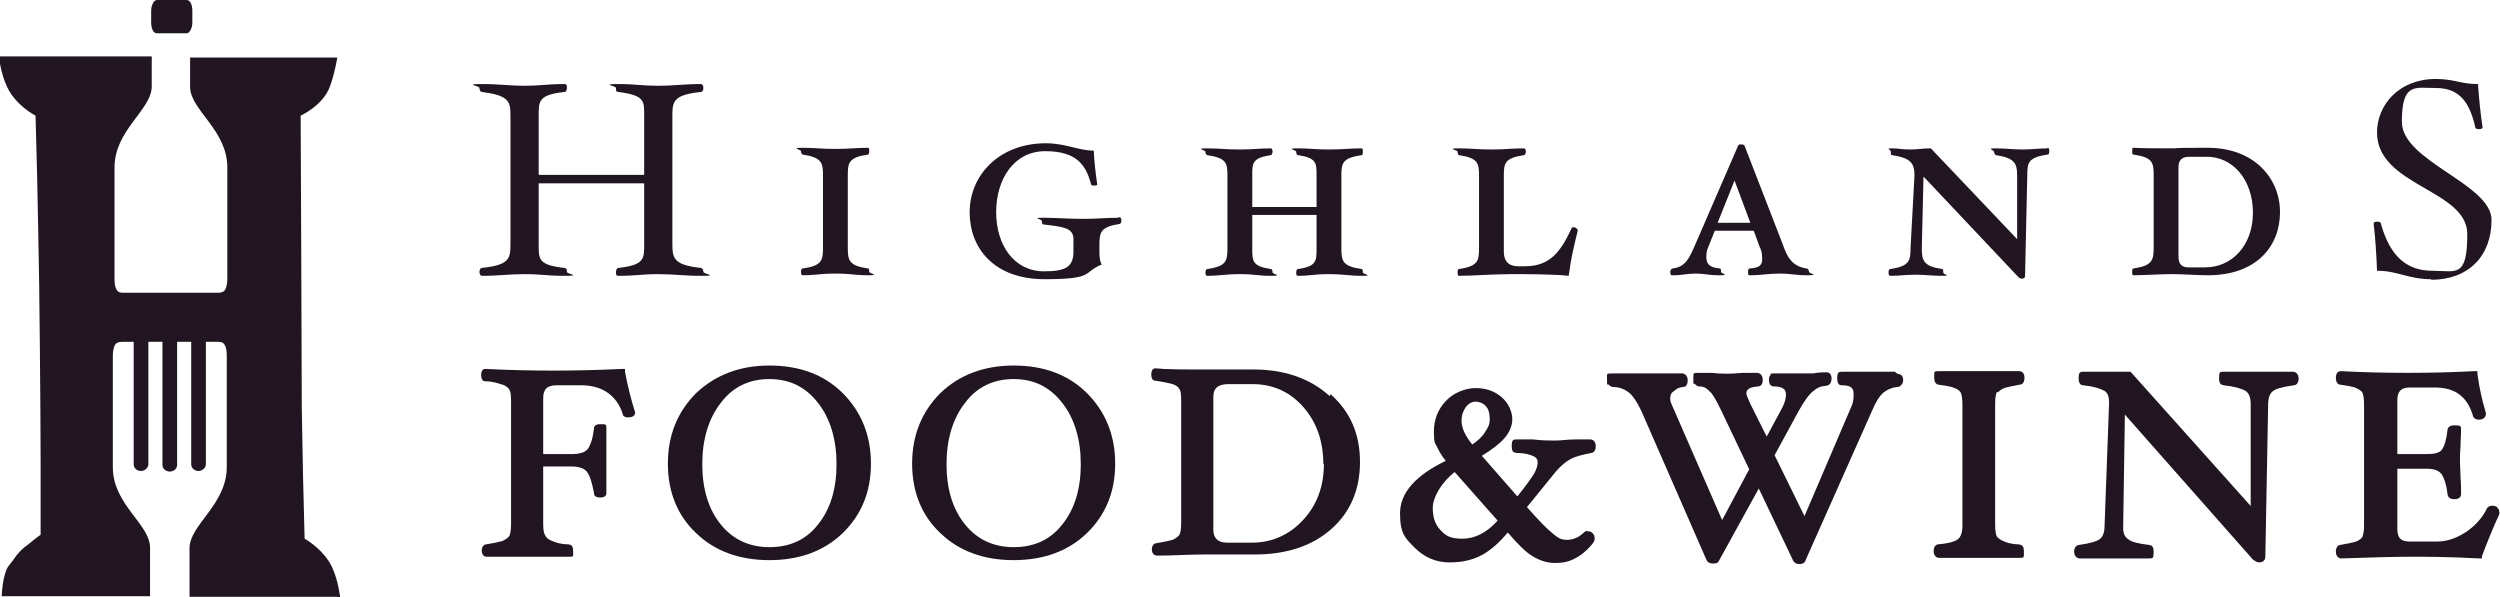 <svg xmlns="http://www.w3.org/2000/svg" id="Layer_1" viewBox="0 0 443.2 105.9"><defs><style>      .st0 {        fill: #211521;      }    </style></defs><path class="st0" d="M281.4,94.1h-.1l-.4.2c-.9.9-1.9,1.4-3.1,1.4s-1.6-.4-2.5-1.1-2.5-2.3-4.6-4.7l5.2-6.4c.8-.9,1.6-1.6,2.5-2.1s2.2-.8,3.7-1.1c.2,0,.8-.2.8-1.2s-.7-1.2-.9-1.2c-.7,0-1.6,0-2.7,0-1.4,0-2.5.2-3.6.2s-2.3,0-3.9-.2c-1.3,0-2.3,0-2.9,0s-.9,0-.9,1.2.5,1.1.9,1.2c1.4,0,2.4.3,3,.6.6.3.7.7.7,1,0,.6-.2,1.3-.6,2s-1.4,2.1-3,4.1l-6.3-7.2c1.8-1.1,3.1-2.1,3.9-3,1-1.1,1.5-2.3,1.5-3.5s-.6-2.8-1.9-3.9-2.8-1.6-4.6-1.6-3.9.8-5.3,2.3-2.1,3.3-2.1,5.4.2,2,.6,2.8c.3.7.8,1.5,1.5,2.4-5.4,2.6-8.1,5.7-8.1,9.3s.9,4.4,2.6,6.1c1.7,1.7,3.8,2.6,6.1,2.6s4.1-.4,5.8-1.3c1.5-.8,3.1-2.2,4.6-4,1.8,2.1,3.2,3.5,4.4,4.2,1.3.8,2.6,1.2,4,1.2s2.2-.2,3.1-.6,1.8-1,2.6-1.8c1.1-1.1,1.3-1.5,1.3-1.9s-.1-.7-.3-.9c-.3-.4-.6-.4-.9-.4h-.1ZM259.1,74.6c0-1,.3-1.8.8-2.5.5-.6,1.1-.9,1.7-.9s1.4.3,1.8.8c.5.5.7,1.3.7,2.3s-.3,1.5-.9,2.4c-.5.8-1.3,1.5-2.2,2.1-1.3-1.6-1.9-3-1.9-4.2ZM257.9,83.7l7.6,8.6c-1.9,2.1-4,3.2-6.2,3.2s-3-.5-3.9-1.5c-1-1-1.4-2.3-1.4-4s1.4-4.4,4-6.4h-.1Z"></path><g><path class="st0" d="M124.7,48.2c0-.4-.2-.6-.4-.7-4.7-.5-5.1-1.6-5.1-4.1v-23c0-2.5.3-3.6,5.1-4.1.2,0,.4-.3.4-.7s-.2-.7-.4-.7c-3.3,0-4.5.3-7.6.3s-3.9-.3-7.1-.3-.4.3-.4.7,0,.7.4.7c4.7.6,4.6,1.6,4.6,4.1v10.6h-18.7v-10.6c0-2.5,0-3.6,4.6-4.1.2,0,.4-.3.4-.7s0-.7-.4-.7c-3.2,0-4.1.3-7.1.3s-4.3-.3-7.6-.3-.4.3-.4.7.2.7.4.7c4.7.6,5.1,1.6,5.1,4.1v23c0,2.5-.3,3.6-5.1,4.1-.2,0-.4.3-.4.7s.2.7.4.7c3.2,0,4.6-.3,7.6-.3s3.9.3,7.1.3.4-.3.4-.7,0-.6-.4-.7c-4.7-.5-4.6-1.6-4.6-4.1v-10.9h18.7v10.9c0,2.5,0,3.6-4.6,4.1-.2,0-.4.3-.4.7s0,.7.4.7c3.2,0,4.1-.3,7.1-.3s4.3.3,7.6.3.4-.3.4-.7Z"></path><path class="st0" d="M142.3,47.6c-.2,0-.3.2-.3.6s.1.6.3.6c2.3,0,3.1-.3,5.8-.3s3.5.3,5.8.3.2-.3.2-.6,0-.6-.2-.6c-3.4-.5-3.6-1.4-3.6-3.7v-12.9c0-2.2.2-3.1,3.6-3.6.1,0,.2-.3.2-.6s0-.6-.2-.6c-2.3,0-3.1.2-5.8.2s-3.5-.2-5.8-.2-.3.3-.3.6.1.5.3.6c3.3.5,3.6,1.4,3.6,3.6v12.9c0,2.3-.2,3.2-3.6,3.7Z"></path><path class="st0" d="M198.3,38.6c-2.3,0-3.6.2-6.3.2s-4.7-.2-7-.2-.3.2-.3.6.1.6.3.6c3.5.4,5.3.6,5.3,2.6v2.2c0,2.8-1.5,3.5-5.2,3.5-5.3,0-8.5-4.6-8.5-10.5s3.2-10.8,8.7-10.8,7.2,2.4,8.1,5.8c0,.2.2.3.5.3s.7,0,.6-.3c-.3-2.1-.5-3.9-.6-5.9-2.7,0-5-1.3-8.5-1.3-8.3,0-13.5,5.7-13.5,12.2s4.4,11.9,13.3,11.9,6.7-1.2,10.1-2.6c-.3-.6-.4-1.1-.4-2.5v-1c0-2.3.3-3.2,3.6-3.7.1,0,.3-.2.3-.6s-.2-.6-.3-.6h-.2Z"></path><path class="st0" d="M241.4,27.5c.2,0,.2-.3.2-.6s0-.6-.2-.6c-2.3,0-3.1.2-5.8.2s-3.2-.2-5.5-.2-.3.3-.3.6,0,.5.3.6c3.3.5,3.3,1.4,3.3,3.6v5.6h-11.4v-5.6c0-2.2,0-3.1,3.3-3.6.1,0,.3-.3.3-.6s-.1-.6-.3-.6c-2.2,0-2.8.2-5.5.2s-3.5-.2-5.8-.2-.3.3-.3.6.1.5.3.6c3.4.5,3.6,1.4,3.6,3.6v12.9c0,2.3-.2,3.2-3.6,3.7-.1,0-.3.2-.3.6s.1.6.3.6c2.3,0,3.1-.3,5.8-.3s3.2.3,5.5.3.3-.3.3-.6-.1-.6-.3-.6c-3.3-.5-3.3-1.4-3.3-3.7v-5.9h11.4v5.9c0,2.3,0,3.2-3.3,3.7-.2,0-.3.2-.3.6s0,.6.3.6c2.2,0,2.8-.3,5.5-.3s3.5.3,5.8.3.2-.3.2-.6,0-.6-.2-.6c-3.4-.5-3.6-1.4-3.6-3.7v-12.9c0-2.2.2-3.1,3.6-3.6Z"></path><path class="st0" d="M279,40.3c-.2,0-.4,0-.4.2-1.8,3.8-3.6,6.7-8.2,6.7h-1.3c-1.1,0-2.5-.4-2.5-2.6v-13.5c0-2.2.2-3.1,3.6-3.6.1,0,.3-.3.3-.6s-.1-.6-.3-.6c-2.3,0-3.1.2-5.8.2s-3.5-.2-5.8-.2-.2.3-.2.6.1.5.2.6c3.4.5,3.6,1.4,3.6,3.6v12.9c0,2.3-.2,3.2-3.6,3.7-.1,0-.2.2-.2.6s.1.6.2.6c2.2,0,6.4-.3,9.2-.3s7.6,0,10.3.3c.4-3.2.9-5.1,1.6-8,0-.3-.3-.6-.7-.6h0Z"></path><path class="st0" d="M296.7,48.8c1.6,0,2.3-.3,3.9-.3s2.2.3,4.2.3.3-.3.3-.6,0-.6-.2-.6c-2.1-.2-2.4-1-2.4-2.1s.2-1.3.5-2.1l1-2.5h6.9l1.1,3c.2.3.4,1,.4,1.9s-.1,1.7-2.3,1.8c-.1,0-.2.2-.2.6s0,.6.2.6c2.3,0,3.3-.3,5.4-.3s2.6.3,4.9.3.3-.3.3-.6-.2-.6-.4-.6c-2.9-.4-3.6-2.5-4.3-4.4l-6.7-17.3c0-.2-.3-.3-.6-.3s-.5,0-.6.3l-7.5,17.3c-1.1,2.5-1.7,4.1-4.1,4.4-.1,0-.4.2-.4.6s.1.6.3.6h.3ZM307.5,32l2.8,7.5h-5.8l3-7.5Z"></path><path class="st0" d="M363,26.3c-1.6,0-2.8.2-4.5.2s-2.9-.2-4.7-.2-.3.3-.3.6.2.5.3.6c3.3.5,3.8,1.4,3.8,3.6v11.3l-15.3-16.1c-1.6,0-2.2.2-3.7.2s-2-.2-3.2-.2-.2.2-.2.6,0,.6.2.6c3.3.5,4,1.4,4,3.6l-.7,12.9c0,2.2-.2,3.2-3.6,3.7-.2,0-.3.2-.3.6s.1.6.3.6c1.6,0,2.8-.2,4.5-.2s2.9.2,4.7.2.2-.2.2-.6,0-.6-.2-.6c-3.3-.5-3.6-1.5-3.6-3.7l.3-12.7,16.8,17.8c.2.2.4.3.7.3s.5-.2.5-.4l.4-18c0-2.2.2-3.1,3.6-3.6.2,0,.3-.2.3-.6s-.1-.6-.3-.6h0Z"></path><path class="st0" d="M378.2,47.6c-.2,0-.2.3-.2.6s0,.6.2.6c1.6,0,4.9-.2,6.9-.2s4.3.2,6.3.2c8.7,0,12.8-5.2,12.8-11.2s-4.6-11.4-12.8-11.4-4.2.1-6.3.1-5.4,0-6.9-.1c-.2,0-.2.2-.2.6s0,.6.2.6c3.4.5,3.6,1.4,3.6,3.6v12.9c0,2.2-.2,3.2-3.6,3.7ZM386.2,29.6c0-1.5,1-1.8,1.8-1.8h2.9c4.9-.2,8.5,4.1,8.5,9.9s-3.7,9.7-8.5,9.7h-2.9c-.9,0-1.8-.3-1.8-1.9v-15.9Z"></path><path class="st0" d="M431,49.6c6.6,0,10.7-4.2,10.7-10.6s-15.9-10.4-15.9-17.4,2.3-6,6-6,5.9,1.9,7,6.9c0,.3.3.4.7.4s.7-.2.6-.4c-.4-2.7-.6-4.8-.8-7.6-3.1,0-4.2-.9-7.5-.9-6.5,0-10.4,4.6-10.4,9.5,0,9.5,16,10.1,16,18s-2,6.5-6.2,6.5-7.4-2.2-9.1-8.3c0-.3-.3-.4-.6-.4s-.7,0-.7.4c.3,2.3.5,5.7.6,8.3,3.7,0,5.5,1.5,9.7,1.5h-.1Z"></path><path class="st0" d="M110.8,65.8v-.4h-.5c-8.1.4-16.5.4-24.2,0-.2,0-.8,0-.8,1.1s.6,1.1.8,1.1c1.3,0,2.3.4,3,.6.6.2,1,.5,1.2.9.2.3.3.8.3,2v21.9c0,1.2-.2,1.8-.3,2-.2.3-.6.6-1.2.9-.7.2-1.6.4-2.9.6-.2,0-.8.2-.8,1.1s.6,1.1.8,1.1c1.1,0,2.4,0,3.8,0,1.4,0,2.6,0,3.5,0s2.1,0,3.5,0c1.5,0,2.8,0,3.8,0s.8,0,.8-1.1-.6-1-.8-1.1c-1.3,0-2.3-.3-2.9-.6-.6-.2-1-.5-1.2-.9-.2-.3-.4-.8-.4-2v-10.3h5c1.3,0,2.3.3,2.8,1s.9,2,1.2,3.7c0,.2,0,.8,1.1.8s1.1-.6,1.1-.8c0-.8,0-1.8,0-3,0-1.1,0-2,0-2.7s0-1.6,0-2.7c0-1.2,0-2.2,0-3s0-.8-1.1-.8-1.1.6-1.1.8c-.2,1.7-.6,2.9-1.1,3.6-.5.6-1.4.9-2.9.9h-5v-9.9c0-1.6.7-2.3,2.4-2.3h4.3c1.8,0,3.4.4,4.7,1.3,1.3.9,2.2,2.2,2.7,3.8,0,.4.5.6.9.6,1.2,0,1.3-.6,1.3-.9h0c-.7-2.2-1.3-4.5-1.8-7.2h0Z"></path><path class="st0" d="M136.4,64.8c-5.3,0-9.6,1.7-13,4.9-3.3,3.3-5,7.5-5,12.5s1.7,9.2,5,12.3c3.3,3.2,7.7,4.8,13,4.8s9.7-1.6,13-4.8c3.3-3.2,5-7.3,5-12.3s-1.7-9.2-5-12.5-7.7-4.9-13-4.9ZM136.4,97c-3.6,0-6.5-1.4-8.6-4-2.2-2.7-3.3-6.3-3.3-10.7s1.1-8.1,3.3-10.9c2.1-2.8,5-4.2,8.6-4.2s6.4,1.4,8.6,4.2c2.2,2.8,3.3,6.5,3.3,10.9s-1.1,8-3.3,10.7c-2.1,2.7-5,4-8.6,4Z"></path><path class="st0" d="M179.7,64.8c-5.3,0-9.7,1.7-13,4.9-3.3,3.3-5,7.5-5,12.5s1.7,9.2,5,12.3c3.3,3.2,7.7,4.8,13,4.8s9.7-1.6,13-4.8c3.3-3.2,5-7.3,5-12.3s-1.7-9.2-5-12.5-7.7-4.9-13-4.9ZM179.7,97c-3.6,0-6.5-1.4-8.6-4-2.2-2.7-3.3-6.3-3.3-10.7s1.1-8.1,3.3-10.9c2.1-2.8,5-4.2,8.6-4.2s6.4,1.4,8.6,4.2c2.2,2.8,3.3,6.5,3.3,10.9s-1.1,8-3.3,10.7c-2.1,2.7-5,4-8.6,4Z"></path><path class="st0" d="M235.7,70.2c-3.4-3.1-8-4.7-13.5-4.7s-2.1,0-4.3,0h-4.4c-3.9,0-6.8,0-8.6-.2-.2,0-.8,0-.8,1.1s.6,1.1.8,1.1h0c1.3.2,2.3.4,3,.6.6.2,1,.5,1.2.9.2.3.3.8.3,2v21.8c0,1.2-.2,1.8-.3,2-.2.3-.6.6-1.2.9-.7.2-1.7.4-2.9.6-.2,0-.8.2-.8,1.1s.6,1.1.9,1.1c2.8,0,5.7-.2,8.6-.2h8.7c5.7,0,10.2-1.5,13.6-4.5,3.4-3,5.1-7,5.1-11.9s-1.7-8.9-5.2-12l-.2.3ZM234.7,82.2c0,4-1.2,7.3-3.7,10-2.4,2.6-5.5,4-9,4h-4.5c-1.6,0-2.4-.8-2.4-2.3v-23.5c0-1.5.7-2.2,2.4-2.3h4.6c3.6,0,6.6,1.4,8.9,4,2.4,2.7,3.6,6.1,3.6,10.2h0Z"></path><path class="st0" d="M336,65.9c-.7,0-1.6,0-2.5,0-.9,0-1.6,0-2.3,0s-1.4,0-2.3,0c-1,0-1.5,0-2.2,0s-1,0-1,1.2.6,1.2.8,1.2c2.3,0,2.1,1.1,2.1,1.9s-.1,1.2-.4,1.9l-8.3,19.4-5.3-10.8,4.3-7.9c1-1.8,1.9-3,2.6-3.5.6-.5,1.1-.8,2.1-.9.5,0,1.1-.3,1.1-1.3s-.7-1.1-.8-1.1c-.8,0-1.3,0-2.5.2-.9,0-1.6,0-2,0s-1.5,0-2.5,0c-1.1,0-1.7,0-2.4,0s-.5,0-.7.4c-.2.2-.2.5-.2.7,0,1.1.6,1.2.8,1.2h0c2.5,0,2.2,1.3,2.2,1.7s-.2,1.2-.6,2l-2.8,5.2-2.9-5.8c-.5-1.1-.7-1.6-.7-1.9,0-.9,1-1.1,2.1-1.2.3,0,.8-.2.8-1.2s-.8-1.2-.9-1.2c-1,0-1.7,0-2.7,0-2,.2-3.8.2-5.4,0-.9,0-1.4,0-2.4,0s-.9,0-.9,1.2,0,.5.3.8.5.4.7.4c1,0,1.4.4,1.9.9.4.3,1,1.2,2.1,3.5l4.9,10.3-4.8,9-8.9-20.4c-.3-.6-.3-1-.3-1.2,0-.6.2-1,.7-1.3.5-.4.7-.6,1.6-.7.3,0,.8-.2.8-1.2s-.8-1.2-.9-1.2c-1,0-1.7,0-3,0-1.3,0-2.4,0-3.3,0s-1.9,0-2.9,0c-1.1,0-2.2,0-3.3,0s-.9,0-.9,1.2,0,.6.3.8c.3.3.6.4.7.4,1.3,0,2.3.5,3,1.1s1.4,1.7,2.1,3.2l11.5,26.3c.1.3.4.7,1.2.7s.9-.2,1.1-.6l7-12.7,6.1,12.8c.2.4.6.6,1.1.6.8,0,1.1-.5,1.1-.7l11.7-26.3c.7-1.7,1.4-2.8,2.1-3.4.6-.5,1.5-.9,2.4-1,.2,0,.5,0,.8-.4.2-.2.3-.5.3-.8,0-1-.7-1.1-.9-1.1l-.5-.3Z"></path><path class="st0" d="M354.2,69.6c.2-.3.6-.6,1.1-.8.6-.2,1.6-.4,2.7-.6.1,0,.9,0,.9-1.2s-.8-1.2-.9-1.2c-1,0-2.3,0-3.7,0-1.3,0-2.5,0-3.4,0s-2,0-3.4,0c-1.4,0-2.7,0-3.7,0s-.9,0-.9,1.2.8,1.2.8,1.2c1.3.2,2.2.3,2.8.6.6.2.9.5,1.1.8.1.2.3.8.3,2v21.6c0,1.2-.3,2-.8,2.4-.4.3-1.3.7-3.5.9-.2,0-.8.2-.8,1.2s.7,1.2.9,1.2c1,0,2.3,0,3.7,0,1.3,0,2.5,0,3.4,0s2.1,0,3.4,0c1.4,0,2.7,0,3.7,0s.9,0,.9-1.2-.7-1.1-.9-1.2c-1.2,0-2.2-.3-2.8-.6-.5-.2-.9-.5-1.1-.8-.1-.2-.3-.8-.3-2v-21.6c0-1.2.2-1.8.3-2h.2Z"></path><path class="st0" d="M406.5,65.9c-.7,0-1.7,0-2.9,0-1.3,0-2.3,0-3.1,0s-1.7,0-2.9,0c-1.4,0-2.5,0-3.3,0s-.9,0-.9,1.2.6,1.1.8,1.2c1.9.2,3.2.6,3.9,1,.6.4.9,1.2.9,2.3v18.1l-21.3-23.8h-.2c-.6,0-1.3,0-2,0-.7,0-1.3,0-1.9,0s-1,0-1.9,0c-1,0-1.7,0-2.3,0s-.9,0-.9,1.2.7,1.2.8,1.2c1.9.2,3.1.6,3.8,1,.6.4.8,1.1.8,2.1l-.8,21.8c0,1.2-.3,2-.9,2.4-.4.3-1.4.7-3.6,1-.2,0-.9.2-.9,1.2s.8,1.2.9,1.2c.7,0,1.7,0,2.9,0,1.3,0,2.3,0,3.1,0s1.7,0,3,0c1.4,0,2.5,0,3.3,0s.9,0,.9-1.2-.6-1.1-.8-1.2c-1.8-.2-3.1-.5-3.7-1-.6-.4-.9-1-.9-2s0-.2,0-.3l.3-19.8,22.7,25.7c.4.3.8.5,1.1.5.8,0,1.1-.5,1.1-1l.5-27c0-1.2.3-2,.9-2.4.4-.3,1.4-.7,3.7-1,.2,0,.8-.2.8-1.2s-.8-1.2-.9-1.2h-.1Z"></path><path class="st0" d="M442.7,89.9c-.6-.4-1.5-.3-1.8.2-.8,1.7-2.1,3.1-3.7,4.2-1.7,1.1-3.4,1.7-5.1,1.7h-5c-1.5,0-2.1-.7-2.1-2.2v-10.7h5.2c1.3,0,2.1.3,2.6.9.5.7.9,1.9,1.1,3.6,0,0,0,.9,1.2.9s1.2-.8,1.2-.9c0-.8,0-1.8-.1-3,0-1.1-.1-2-.1-2.7s0-1.6.1-2.7c0-1.2.1-2.1.1-2.9s0-.9-1.2-.9-1.2.8-1.2.8c-.2,1.7-.5,2.8-1,3.5-.4.6-1.3.8-2.7.8h-5.2v-9.6c0-1.5.7-2.2,2.1-2.2h4.6c3.5,0,5.7,1.6,6.7,5,.1.4.5.7,1,.7,1.2,0,1.3-.8,1.3-1v-.2c-.7-2.3-1.2-4.6-1.5-6.9v-.5h-.6c-7.6.4-15.9.4-23.6,0-.2,0-.9,0-.9,1.2s.8,1.2.8,1.2c1.2.2,2.2.3,2.8.6.5.2.9.5,1.1.8.1.2.3.8.3,2v21.6c0,1.2-.2,1.7-.3,2-.2.3-.6.6-1.1.8-.6.2-1.6.4-2.8.6-.2,0-.8.2-.8,1.2s.7,1.2.9,1.2c5.7-.2,9.9-.3,12.3-.3s6.6,0,12.3.3h.4v-.4c.9-2.4,1.9-4.9,3.1-7.5v-.2c0-.3-.1-.7-.4-.9h0Z"></path></g><g><path class="st0" d="M34.1,4c0,1-.5,1.9-1,1.9h-5.3c-.6,0-1-.8-1-1.9V1.9c0-1,.5-1.9,1-1.9h5.3c.6,0,1,.8,1,1.9v2.1Z"></path><path class="st0" d="M59.8,105.9h.5s-.3-3-1.5-5.5c-1.4-2.8-4.1-4.5-4.8-4.9-.2-7.1-.4-16-.5-23.1,0-7.5-.2-51.9-.2-51.9,0,0,4-1.8,5.2-5.2.8-2.1,1.3-5.1,1.3-5.1h-26.1v5.2h0c0,4.1,6.6,7.6,6.6,14.3v19.7c0,1-.2,1.6-.4,2-.3.4-.7.5-1.3.5h-16.6c-.5,0-1,0-1.3-.5s-.4-1-.4-2v-19.7c0-6.7,6.6-10.2,6.6-14.4h0v-5.3H-.2s.3,3,1.5,5.5c1.6,3.3,5,5,5,5,.2,6.5.4,15.4.5,21.6.2,7.5.4,32.4.4,40v12.7s-1,.7-2.3,1.8c-.9.6-1.8,1.5-2.5,2.6-.3.4-.7.9-1,1.3-1,1.7-1.1,5.2-1.1,5.2h26.3v-8.6h0c0-4.2-6.6-7.6-6.6-14.3v-19.7c0-1,.2-1.6.4-2,.3-.4.7-.5,1.3-.5h2v21.7c0,.7.6,1.2,1.3,1.2s1.3-.6,1.3-1.2v-21.7h2.5v21.8c0,.7.6,1.2,1.3,1.2s1.3-.5,1.3-1.2v-21.8h2.5v21.7c0,.7.6,1.2,1.3,1.2s1.3-.6,1.3-1.2v-21.7h2c.5,0,1,0,1.3.5s.4,1,.4,2v19.7c0,6.7-6.6,10.2-6.6,14.4h0v3.3h0v5.3h26.6-.4Z"></path></g></svg>